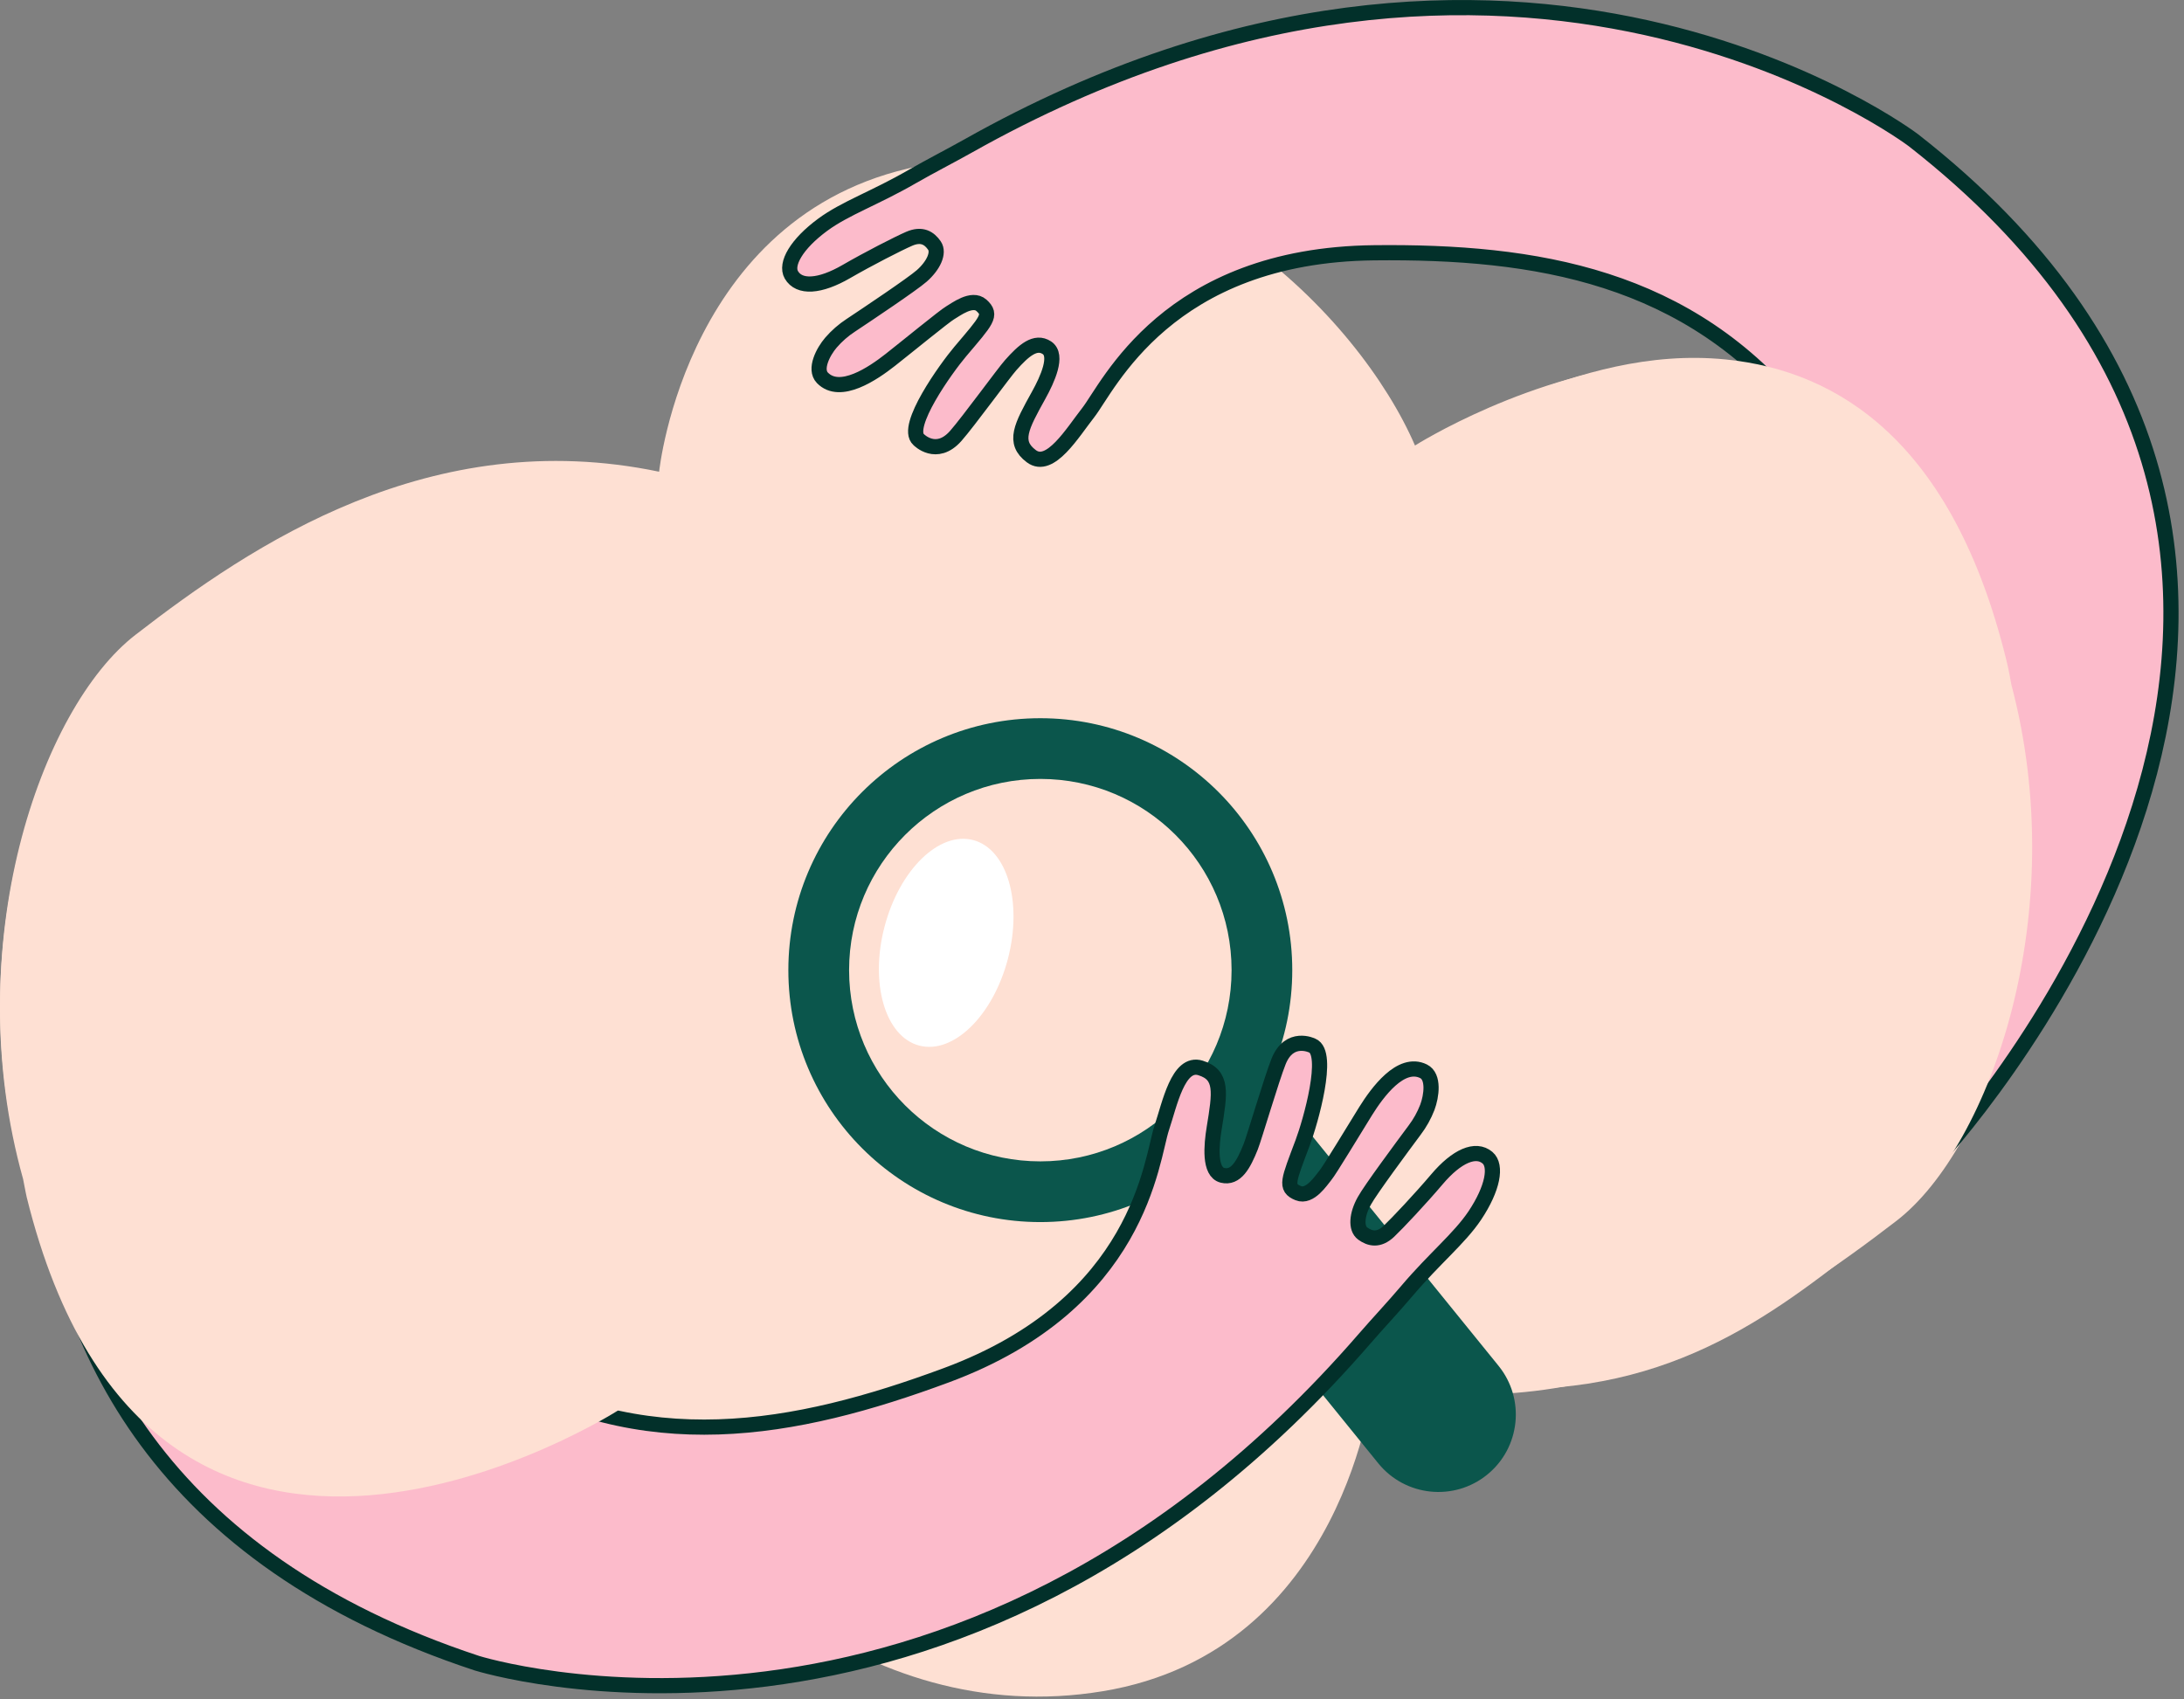 <svg width="275" height="214" viewBox="0 0 275 214" fill="none" xmlns="http://www.w3.org/2000/svg">
<rect x="0" y="0" width="275" height="214" fill="#808080" stroke="none"/>
<g clip-path="url(#clip0_8325_5007)">
<path d="M178.17 56.103C171.164 39.847 147.592 15.563 117.013 20.685C86.435 25.807 82.995 59.402 82.995 59.402C54.266 53.404 31.737 68.575 17.086 79.92C5.092 89.151 -5.228 119.015 2.917 148.095C3.185 149.54 3.368 150.365 3.368 150.365C19.25 214.691 77.72 177.553 77.72 177.553C84.726 193.806 108.336 218.024 138.877 212.967C169.417 207.91 172.895 174.251 172.895 174.251C201.62 180.248 224.137 165.012 238.8 153.733C250.649 144.593 260.866 115.33 253.26 86.594C252.9 84.476 252.572 83.276 252.572 83.276C236.64 18.965 178.17 56.103 178.17 56.103Z" fill="#FEE0D3"/>
<path d="M149.328 123.438C145.938 119.257 139.8 118.615 135.618 122.005C131.437 125.395 130.795 131.532 134.185 135.714L173.547 184.27C176.937 188.452 183.075 189.094 187.256 185.704C191.438 182.314 192.08 176.176 188.69 171.994L149.328 123.438Z" fill="#0B564C"/>
<path d="M130.991 153.893C148.512 153.893 162.716 139.689 162.716 122.168C162.716 104.646 148.512 90.442 130.991 90.442C113.469 90.442 99.266 104.646 99.266 122.168C99.266 139.689 113.469 153.893 130.991 153.893Z" fill="#0B564C"/>
<path d="M130.995 146.248C144.294 146.248 155.075 135.467 155.075 122.168C155.075 108.868 144.294 98.087 130.995 98.087C117.695 98.087 106.914 108.868 106.914 122.168C106.914 135.467 117.695 146.248 130.995 146.248Z" fill="#FEE0D3"/>
<path d="M126.906 120.763C128.78 113.616 126.822 106.911 122.534 105.787C118.246 104.663 113.251 109.545 111.377 116.692C109.503 123.839 111.461 130.544 115.749 131.668C120.037 132.793 125.032 127.91 126.906 120.763Z" fill="white"/>
<path d="M16.283 88.202C15.742 88.246 15.223 88.441 14.786 88.763C14.35 89.086 14.011 89.524 13.81 90.029C8.787 102.673 -19.613 183.137 60.029 209.434C60.029 209.434 120.04 228.335 171.813 168.589C173.437 166.716 175.54 164.468 177.141 162.576C180.65 158.437 183.746 155.979 185.703 153.066C187.997 149.626 188.482 146.786 187.297 145.785C185.818 144.531 183.429 145.556 180.925 148.514C178.861 150.949 175.956 154.041 174.871 155.065C173.594 156.262 172.49 155.987 171.591 155.337C170.693 154.687 170.827 152.936 171.798 151.209C172.562 149.81 176.598 144.367 178.116 142.326C178.785 141.445 179.327 140.475 179.725 139.444C180.26 138.014 180.597 135.568 179.247 134.903C176.377 133.492 173.418 137.578 171.962 139.906C170.506 142.234 167.413 147.394 166.859 148.044C166.359 148.632 164.948 150.853 163.469 150.249C161.76 149.554 162.238 148.678 164.038 143.866C165.002 141.297 167.501 132.579 165.227 131.665C165.227 131.665 162.36 130.255 160.992 133.668C160.12 135.847 157.934 143.27 157.483 144.409C156.573 146.683 155.618 148.415 153.932 148.002C152.247 147.589 152.522 144.271 152.889 142.039C153.619 137.578 153.982 135.35 151.161 134.482C148.34 133.615 147.281 139.058 146.276 142.043C144.954 146.003 143.642 164.105 119.161 173.179C100.16 180.22 80.88 183.882 61.554 171.991C51.234 165.642 43.414 155.937 39.859 144.367C35.865 131.371 35.028 111.877 49.415 87.796C49.556 87.563 49.629 87.294 49.628 87.022C49.626 86.749 49.549 86.481 49.405 86.249C49.261 86.017 49.056 85.829 48.812 85.707C48.568 85.584 48.295 85.531 48.023 85.553L16.283 88.202Z" fill="#FCBBCB" stroke="#02302A" stroke-width="1.911" stroke-miterlimit="10"/>
<path d="M241.186 146.543C241.711 146.683 242.264 146.674 242.784 146.517C243.304 146.361 243.77 146.062 244.129 145.656C253.127 135.45 307.01 69.29 240.93 17.658C240.93 17.658 190.823 -20.389 121.919 18.373C119.759 19.588 117.022 20.991 114.874 22.23C110.176 24.944 106.434 26.212 103.606 28.292C100.277 30.742 98.87 33.261 99.646 34.61C100.617 36.288 103.212 36.139 106.568 34.194C109.332 32.596 113.1 30.666 114.48 30.069C116.082 29.373 117.03 30.004 117.657 30.918C118.283 31.831 117.55 33.433 116.067 34.74C114.866 35.795 109.24 39.56 107.122 40.967C106.195 41.572 105.358 42.304 104.634 43.142C103.648 44.288 102.505 46.49 103.552 47.575C105.777 49.869 109.943 47.017 112.099 45.324C114.255 43.631 118.907 39.816 119.644 39.388C120.317 39.006 122.392 37.389 123.585 38.455C124.957 39.686 124.212 40.367 120.909 44.273C119.14 46.364 113.842 53.729 115.677 55.358C115.677 55.358 117.897 57.651 120.336 54.903C121.892 53.145 126.452 46.876 127.266 45.978C128.89 44.143 130.373 42.836 131.822 43.791C133.271 44.747 131.887 47.782 130.79 49.758C128.6 53.71 127.503 55.686 129.865 57.452C132.227 59.218 135.063 54.456 137.005 51.986C139.585 48.707 146.943 32.11 173.038 31.831C193.296 31.617 212.691 34.667 226.86 52.395C234.421 61.852 238.522 73.628 237.945 85.722C237.314 99.314 231.531 117.917 209.862 135.729C209.651 135.902 209.492 136.129 209.401 136.387C209.311 136.644 209.293 136.921 209.35 137.188C209.407 137.454 209.536 137.7 209.724 137.898C209.911 138.096 210.15 138.238 210.413 138.31L241.186 146.543Z" fill="#FCBBCB" stroke="#02302A" stroke-width="1.911" stroke-miterlimit="10"/>
<path d="M192.147 174.916C214.126 174.449 226.663 162.684 238.802 153.35C250.652 144.211 260.869 114.947 253.262 86.211C252.903 84.094 252.574 82.894 252.574 82.894C245.858 55.789 231.59 46.704 217.321 45.267C207.605 44.284 198.706 47.09 191.383 49.926" fill="#FEE0D3"/>
<path d="M77.131 58.835C51.189 55.861 30.72 69.752 17.078 80.301C5.084 89.532 -5.236 119.396 2.909 148.476C3.177 149.921 3.36 150.747 3.36 150.747C19.242 215.072 77.861 177.591 77.861 177.591" fill="#FEE0D3"/>
</g>
<defs>
<clipPath id="clip0_8325_5007">
<rect width="274.32" height="213.648" fill="white"/>
</clipPath>
</defs>
</svg>
